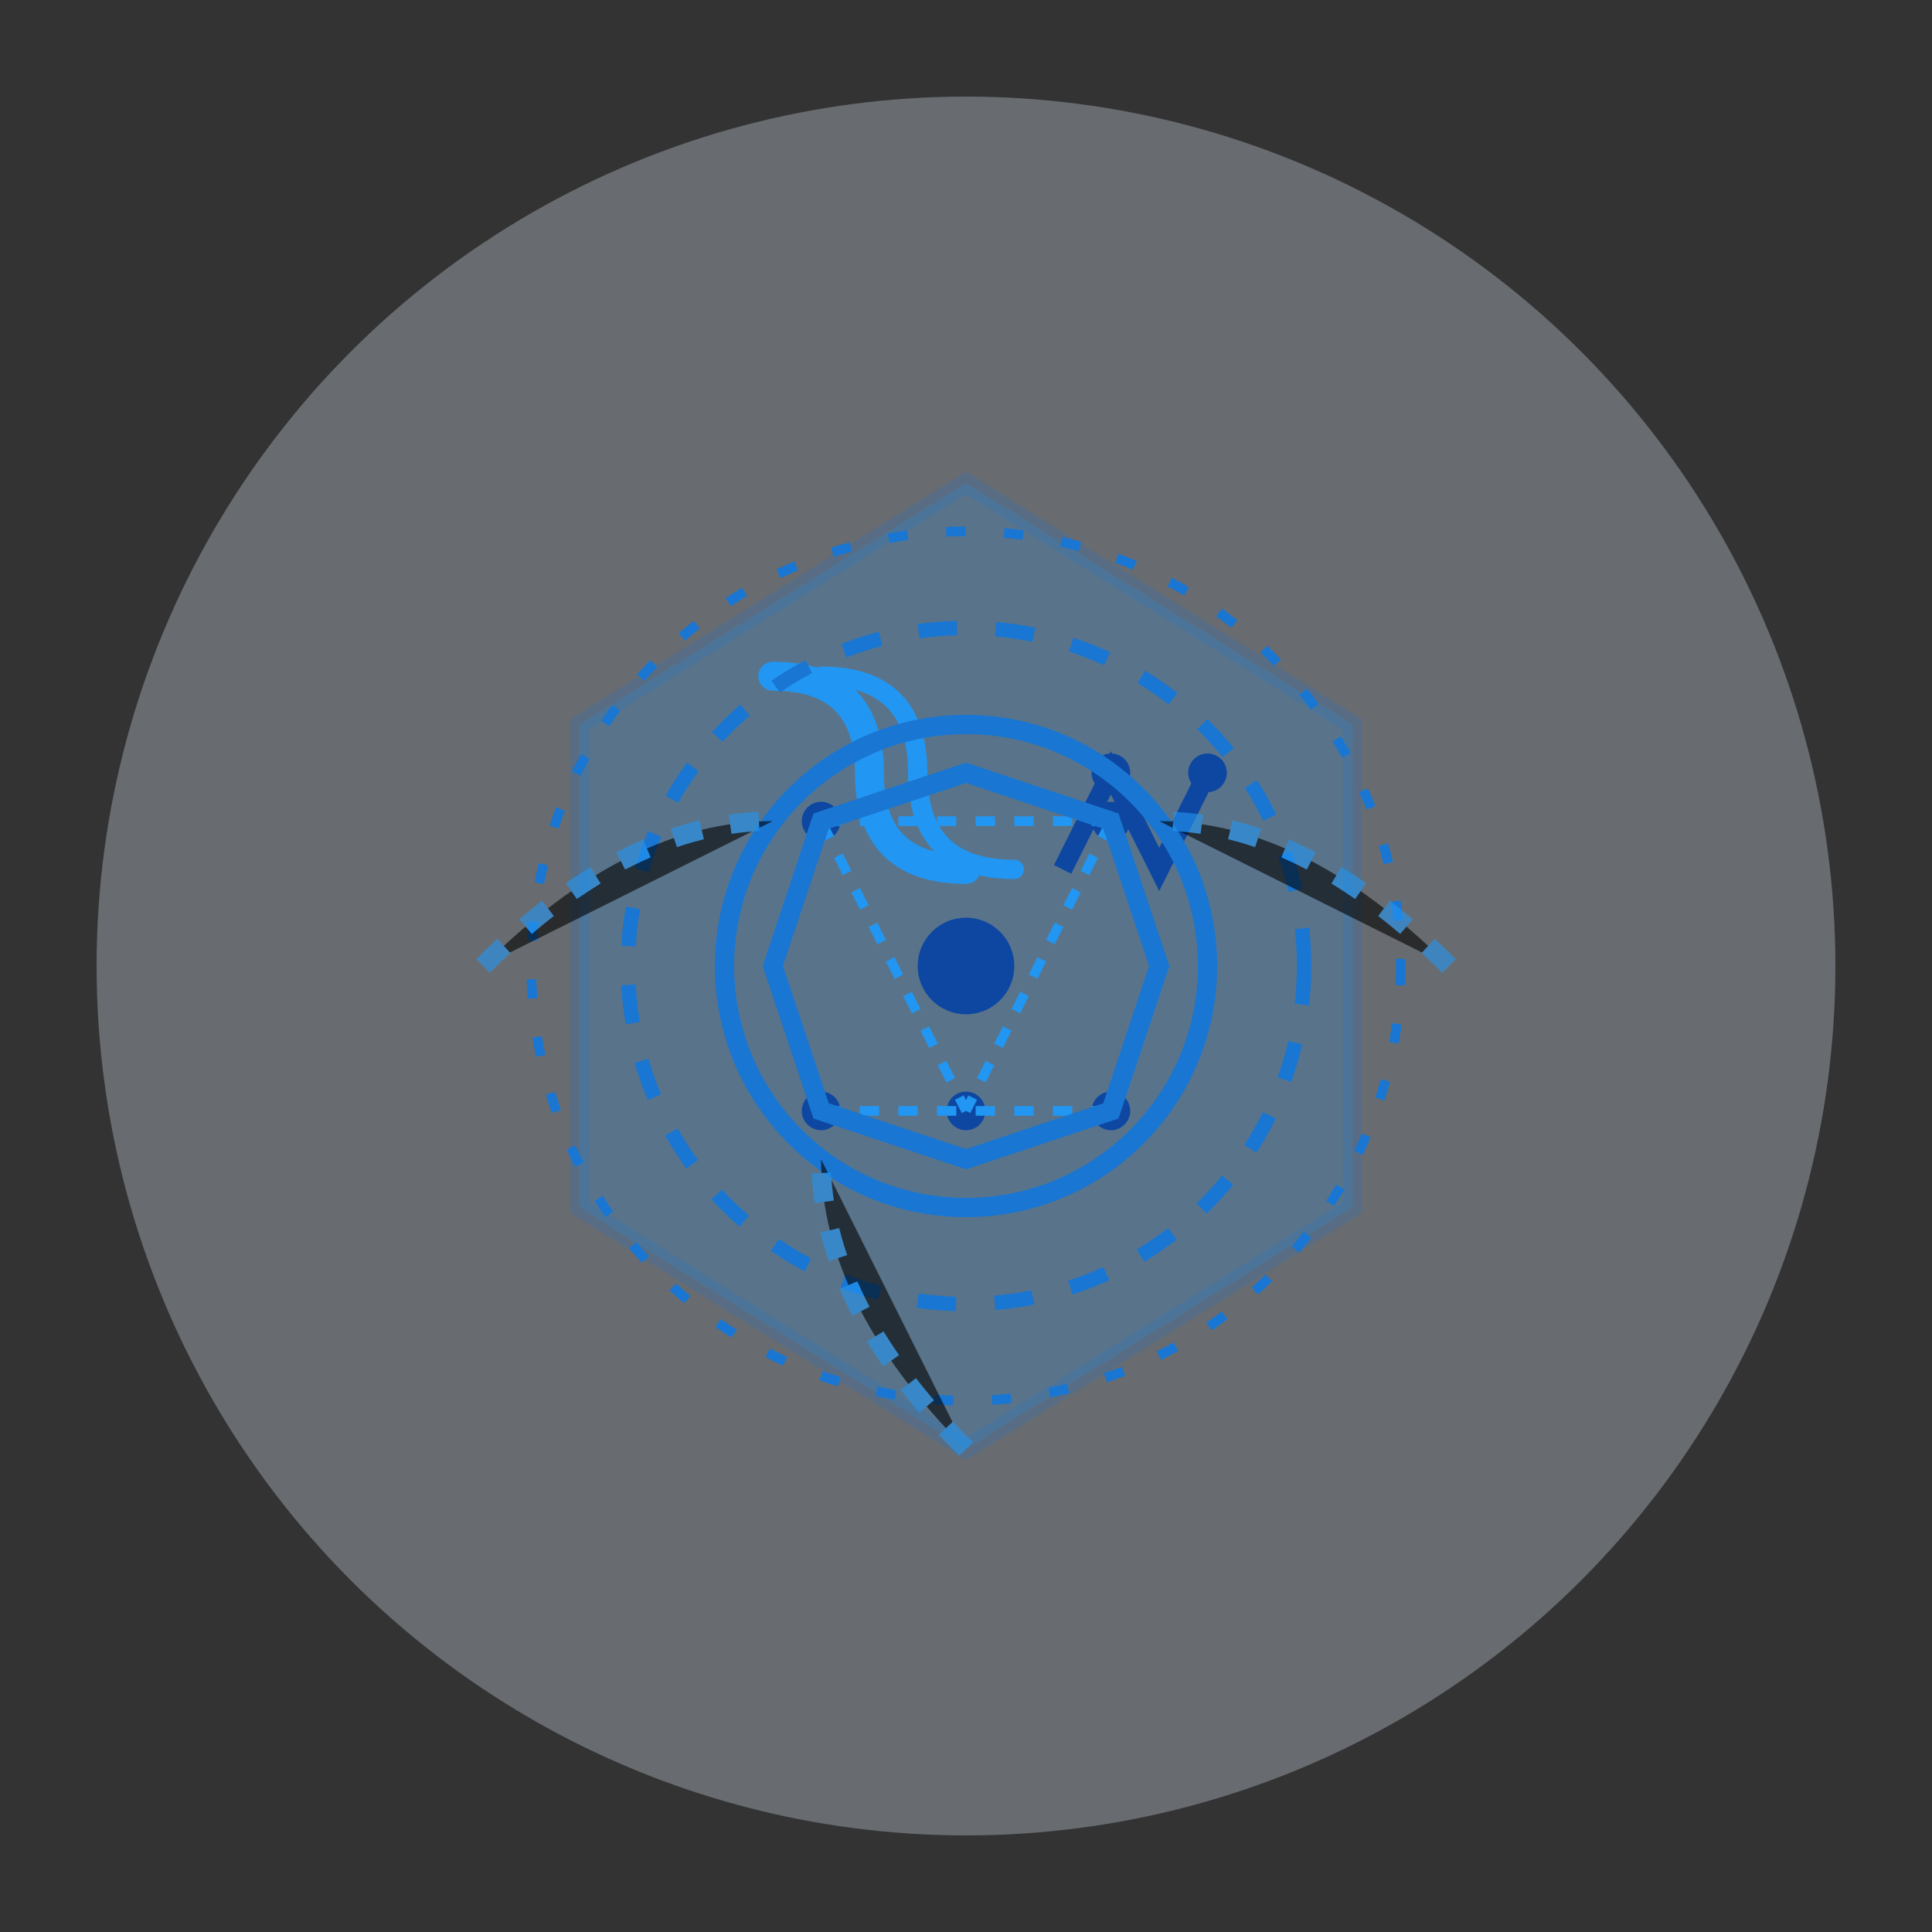 <svg xmlns="http://www.w3.org/2000/svg" viewBox="0 0 200 200">
    <rect x="0" y="0" width="200" height="200" fill="#333333" stroke="none"/>
    <!-- Círculo de fundo -->
    <circle cx="100" cy="100" r="90" fill="#E3F2FD" opacity="0.3"/>
    
    <!-- Hexágono central -->
    <path d="M100,50 L140,75 L140,125 L100,150 L60,125 L60,75 Z" 
          fill="#2196F3" 
          opacity="0.2" 
          stroke="#1976D2" 
          stroke-width="2"/>

    <!-- Símbolos de especialidades -->
    <!-- Ondas de ultrassom -->
    <g transform="translate(80,70)">
        <path d="M0,0 Q10,0 10,10 Q10,20 20,20" 
              fill="none" 
              stroke="#2196F3" 
              stroke-width="3"
              stroke-linecap="round"/>
        <path d="M5,0 Q15,0 15,10 Q15,20 25,20" 
              fill="none" 
              stroke="#2196F3" 
              stroke-width="2"
              stroke-linecap="round"/>
    </g>

    <!-- Eletroterapia -->
    <g transform="translate(110,90)">
        <path d="M0,0 L5,-10 L10,0 L15,-10" 
              fill="none" 
              stroke="#0D47A1" 
              stroke-width="2"/>
        <circle cx="5" cy="-10" r="2" fill="#0D47A1"/>
        <circle cx="15" cy="-10" r="2" fill="#0D47A1"/>
    </g>

    <!-- Círculos terapêuticos -->
    <g fill="none" stroke="#1976D2">
        <circle cx="100" cy="100" r="25" stroke-width="2"/>
        <circle cx="100" cy="100" r="35" stroke-width="1.5" stroke-dasharray="4,4"/>
        <circle cx="100" cy="100" r="45" stroke-width="1" stroke-dasharray="2,4"/>
    </g>

    <!-- Pontos de acupuntura -->
    <g fill="#0D47A1">
        <circle cx="85" cy="85" r="2"/>
        <circle cx="115" cy="85" r="2"/>
        <circle cx="100" cy="115" r="2"/>
        <circle cx="85" cy="115" r="2"/>
        <circle cx="115" cy="115" r="2"/>
    </g>

    <!-- Linhas de conexão -->
    <g stroke="#2196F3" stroke-width="1" stroke-dasharray="2,2">
        <line x1="85" y1="85" x2="115" y2="85"/>
        <line x1="85" y1="85" x2="100" y2="115"/>
        <line x1="115" y1="85" x2="100" y2="115"/>
        <line x1="85" y1="115" x2="115" y2="115"/>
    </g>

    <!-- Símbolo de especialização -->
    <g transform="translate(100,100)">
        <path d="M-15,-15 L0,-20 L15,-15 L20,0 L15,15 L0,20 L-15,15 L-20,0 Z" 
              fill="none" 
              stroke="#1976D2" 
              stroke-width="2"/>
        <circle cx="0" cy="0" r="5" fill="#0D47A1"/>
    </g>

    <!-- Indicadores de movimento -->
    <g stroke="#2196F3" stroke-width="2" opacity="0.6">
        <path d="M50,100 C60,90 70,85 80,85" stroke-dasharray="3,3"/>
        <path d="M150,100 C140,90 130,85 120,85" stroke-dasharray="3,3"/>
        <path d="M100,150 C90,140 85,130 85,120" stroke-dasharray="3,3"/>
    </g>
</svg>